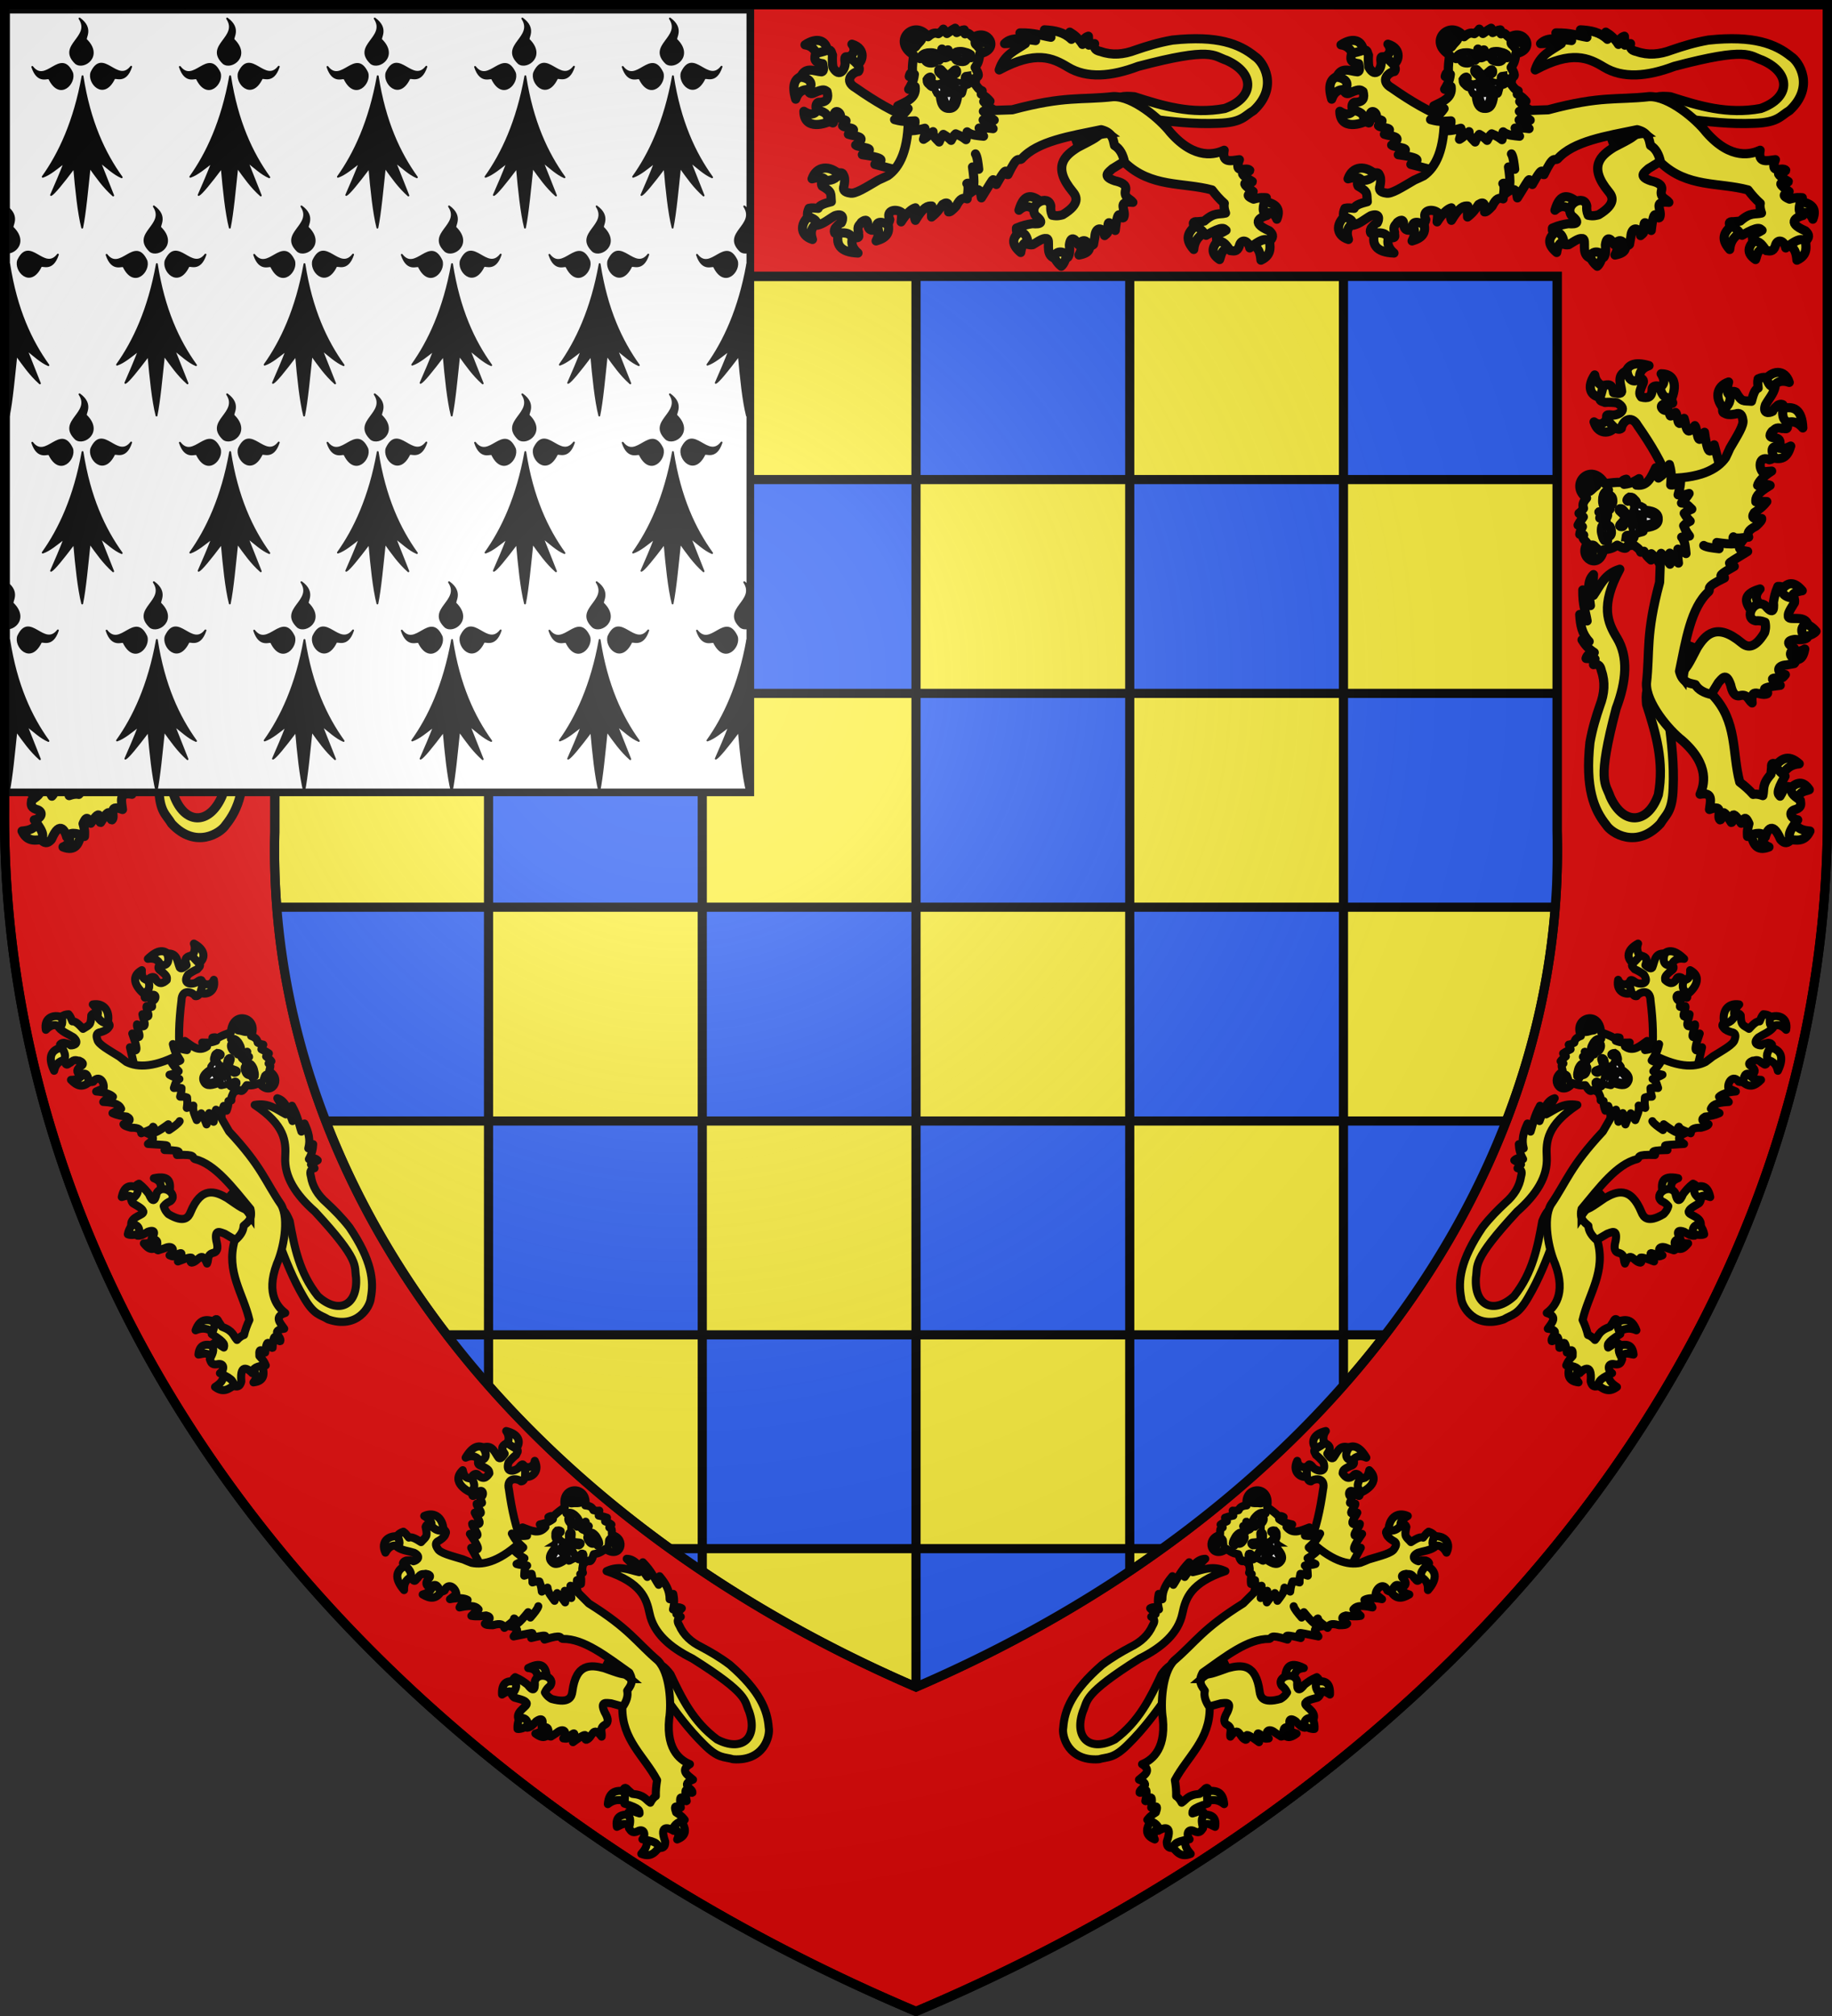 <svg width="600" height="660" stroke="#000" stroke-width="3" version="1.1" xmlns="http://www.w3.org/2000/svg" xmlns:xlink="http://www.w3.org/1999/xlink">
<rect width="100%" height="100%" fill="#333333" stroke="none"/>
<defs>
<radialGradient id="sheen" gradientTransform="matrix(1.353,0,0,1.349,-77.69,-84.17)" cx="221.44" cy="226.33" r="300" gradientUnits="userSpaceOnUse">
	<stop stop-color="#FFF" stop-opacity=".31"/>
	<stop offset="0.19" stop-color="#FFF" stop-opacity=".25"/>
	<stop offset="0.6" stop-color="#6B6B6B" stop-opacity=".13"/>
	<stop offset="1" stop-color="#000" stop-opacity=".13"/>
</radialGradient>
<clipPath id="clipInset"><path id="inset" d="M2 3.16V259.41H245.74V3.16H2Z"/></clipPath>
<clipPath id="clipInnerShield"><path id="innerShield" d="M90 90.48H510V272A415 315 0 0 1 300 552.3 415 315 0 0 1 90 272.41Z"/></clipPath>
</defs>
<g fill="#E20909">
<path id="shield" d="M1.5 1.5h597V265A570 445 0 0 1 300 658.5 570 445 0 0 1 1.5 265Z"/>
</g>
<use xlink:href="#innerShield" fill="#FCEF3C"/>
<g fill="#2B5DF2" clip-path="url(#clipInnerShield)">
<path id="squares" d="M160 87h70v70h-70zm140 0h70v70h-70zm140 0h70v70h-70zM90 157h70v70h-70zm140 0h70v70h-70zm140 0h70v70h-70z"/>
<use xlink:href="#squares" y="140"/>
<use xlink:href="#squares" y="280"/>
<use xlink:href="#squares" y="420"/>
</g>
<use xlink:href="#innerShield" fill="none"/>

<g id="lion">
<g fill="#FCEF3C" stroke-linecap="round" stroke-linejoin="round">
<path d="M271.06 17.2c.26.68-.46.81-2.85 1.27-1.2-1.44-1.69-3.37-4.56-3.79 3.87-2.6 7.18-1.64 7.41 2.52ZM280.25 21.36c.01 1.49-2.95-1.69-3.09-2.47 1.94-.34 3.51-2.33 1.86-4.42 4.94 1.47 3.54 6.4 1.23 6.89ZM265.59 29.46c2.26.42 1.22-5.21-2-4.73-3.22.48-4.43 2.85-2.99 7.74.93-2.72 2.72-3.43 4.99-3.01ZM272.33 39.39c-.12-3.01-3.84-5.95-4.06-3.9-1.04 1.17-1.88 2.91-4.99.95.05 6.47 7.4 4.08 9.05 2.95ZM275.32 57.48c-3.63-3.68-7.97-3.14-9.36 1.06 3.35-.95 4.29-.23 4.49 1.01M265.65 70.25c-3.58 2.36-4.07 6.72.44 8.15-.93-2.75-.11-4.54 2.12-5.55M275.01 75.21c-1.8 4.81.13 7.39 5.99 7.63-2.28-1.9-2.42-4-1.37-6.21M290.55 72.37c1.47 4.14-.64 5.65-3.62 6.51 1.28-2.39.96-4.17-.25-5.62M339.34 69.06c-.19-.09 2.74-1.79 2.18-2.54-3.09-2.5-6.02-3.9-7.8 2.31 2.54-2.24 4.05-.89 5.62.23ZM337.72 79.47c.41.46-.63-6.12-2.75-4.14-3.9 2.28-3.77 4.74-.68 7.33.59-3.85 2.02-3.48 3.43-3.19ZM349.45 82.6c.31-.67-1.11-1.22-2.49-1.29-1.37-.07-2.71.34-2.25 1.59.98 2.59 2.14 3.68 2.87 4.27.55-.38 1.63-2.01 1.87-4.57ZM356.87 79.05c.17-1.68-5.09-.06-3.99.54 1.1.59 1.86 1.44.5 3.9 4.4-.8 3.33-2.75 3.49-4.44ZM392.33 73.35c-2.85 2.14-4.8 4.52-1.37 8.32.22-2.82 1.7-4.69 4.28-5.73M399.43 78.36c-2.58 2.36-3.06 4.59 0 6.61.66-1.58.36-3.57 3.88-3.89M409.84 79.95c2.51.98 2.94 3.04 3.14 5.23 3.98-1.86 2.84-4.78 2.69-7.48M413.46 69.8c2.15-.58 3.87-.24 4.72 1.96 1.57-3.97-.91-5.36-4.72-5.89"/>
<path d="M370.49 50.51l-8.18-10.32-1.63 2.5c.05 1.76-2.79 2.98-7.67 5.54-4.29 2.69-8.5 6.32-1.68 14.54 1.21 1.46 2.65 3.95-3.27 7.53-.66.19-1.82.54-3.45.17-.51-1.21-.55-2.15-.46-3.01-.77-4.08-7.37-.64-5.08 3.01 2.9 2.36 2.02 3.03-1 2.75-1.52.26-3.06.53-5.17 1.46-.03.49-.04.95.18 1.21 3.3-.37 3.65 3.31 3.63 4.13.44.09.87.21 1.54.08 3.37-2.16 3.71-2.05 4.6-1.98 1.33.46-.6 4.82 2.03 6.2 1.66-3.27 4.46-1.36 4.86-.1.68-.93.64-2.44.5-4.03.48-3.53 2.18-1.57 2.9-.09 1.71-2.12 2.62-1.34 3.76.26.81.11.9-.01 1.24-.34l.45-2.5c.15-3.34 2.64-3.35 3.18-.39.44-.44 1-.69 1.01-1.16.07-4.51.35-3.45 2.48-.52 1.03-9.23 1.85-2.99 2.77-4.29 1.02-2.31-2.6-5.5 3-4.91-.9-1.28-3.13-1.46-2.36-4.12.29-1.71-1.38-2.44-3.54-2.93-4.5-1.52-1.87-2.88-.82-3.96l3.91-2.4 2.27-2.33Z"/>
<path d="M376.22 38.87c-7.38-.97-12.62-5.1-12.62-5.1l3.45-1.93c1.13-.4 2.78-.31 4.5-.16 9.3 2.98 18.64 5.87 29.56 3.84 9.75-3.46 10.13-11.54.53-15.8-4.29-1.42-4.49-4.44-28.86 2.01-8.92 3.37-16.81 4-23.03.25-5.05-3.06-10.52-5.54-22.5.92 1.57-5.06 5.34-6.37 8.56-8.61-1.35-.32-4.22-.11-6.8 0 2.27-2.41 6.3-1.48 10.15-1-1.08-.63-2.41-1.34-5.12-2.51 5-.07 6.94.89 10.15 1.42-.29-.53-.67-1.13-2.12-2.43 3.45.18 6.34.75 8.83 3.1-.39-.98-.62-1.81-.53-2.34 1.43.85 2.83 1.94 4.15 4.01.15-1.53.84-2.37 1.94-2.68.06.85.11 1.86.17 2.93.85-.24 1.35-.37 1.86-.5-.42 1.83.7 2.3 2.03 2.59 3.67 1.3 7.47.99 11.38-.5 3.67-1.26 7.49-2.45 12.09-3.26 14.84-1.58 21.96 1.28 27 5.35 2.68 1.66 7.97 9.92-.44 17.72-3.02 1.79-3.77 3.94-11.56 4.18-7.96.35-15.38-.54-22.77-1.5Z"/>
<path d="M296.35 55.64l4.24-14.05-2.63-2.86c-5.37-2.06-11.32-5.48-17.72-9.97-4.04-2.28-1.03-5.15.9-5.36.54-.67.22-1.41-.26-2.25-1.31-1.34-2.07-2.04-2.7-2.25-.78-.23-1.77-1.08-1.41 1.46.28 1.8-1.75 5.66-3.98 1.64-.21-1.37-.23-2.87-.13-3.95-.37-.66-.27-1.77-1.41-1.7-1.81.62-3.15.96-4.11 1.09-.37 1.61-.78 3.04 2.31 3.41.19 1.14.58 2.46-.38 2.67-2.33-.16-5.33-1.9-6.81 1.71 4.18.56 3.8 3.3 2.31 4.26.39 1.17 1.12 1.46 2.19.85 3.25-1.47 3.38-.77 4.11-.37.53 2.04.21 3.58-2.83 3.53-.72.25-1.02 1.3-.58 2.49 3.49.76 3.53 1.86 3.85 3.47 1.68.72 1.77 2.02 1.87-2.01.43-2.12 2.85-.11 1.86 1.22 1.89 1.05 3.03.07.9 2.49.61.93 6.39.33 1.92 2.8 1.99.75 6.71.53 2.38 3.53.98.99 8.07.58 2.18 3.16 9.16 1.28 5.79 2.2 4.11 3.17l6.04 1.58 3.78.24Z"/>
<path d="M316.88 63.92c4.38-3.88 4.17-.79 4.54.86 5.4-8.7 3.14-5.66 4.9-4.39 4.14-7.47 2.94-3.06 3.8-3.22 3.19-6.65 3.3-4.38 4.45-5.14 5.24-5.85 15.97-7.47 26.08-9.57 3.77.97 3.88 3.14 4.37 5.18 1.71.99 2.77 2.9 3.31 5.56 8.67 8.31 19.02 6.41 28.63 8.99 1.18 1.56 2.48 3.05 4.01 4.39-.23 1.13.05 2.16.4 3.17-2.15.54-3.55-.41-6.97 2.64l-2.29.21c-1.5-.12-1.47.53-.97 1.42.78-.26 2.15.93 3.88 3.01 5.56-3.26 5.84-2.16 6.53-1.63-2.43 1.55-3.67 1.07-2.91 3.68 2.25-.43 3.14 1.48 4.28 2.96 1.07.08 2.21.59 2.95-1.46.61-2.67 3.03-1.82 3.44.59 4.74-3.74 5.32-2.61 6.71-2.43 1.34-1.33.67-2.28-.31-3.18-6.93-2.94-2.05-4.72-.79-5.01-1.57-.91-1.55-2.9-.18-5.81-1.01-.04-1.72-.24-4.19.46-3.58-1.54-.56-1.77-.13-2.51-6-4.14-.25-2.21-.27-3.26-6.68-4.02-.88-2.58-.84-3.68-1.04-1.31-5.39 1.65-3.39-3.47-2.67.32-5.83 1.3-4.99-3.09-2.67 1.22-9.45 3.47-17.65-5.89-3.4-4.39-12.31-11.88-18.66-11.67-10.55 1.19-15.76-.34-33.09 4.31l-27.44.96-6.58.54c.14 11.56-2.81 17.35-6.85 20.15-.2.14-2.83 1.27-3.03 1.39-4.04 2.36-7.6 4.7-9.27 4.21-1.89-.25-2.4-1.09-1.94-2.34.22-1.1.36-2.18 0-3.18-.31-.47-.23-1.22-1.41-1.08-1.13 2.14-2.99 2.73-5.3 2.42-.57.24-.93 1.03-.44 1.92 3.44 1.99 2.72 2.34 3 5.1-1.94.51-3.87 1.02-4.32 2.18-1.07-.1-2.16-.23-3 0-.42.91-.61 1.79-.44 2.59 3.76 1.4 2.63 2.03 3.18 2.93 2.11-.45 3.82-2.05 5.73-3.1 2.99-1.06 2.79 1.19 2.12 2.34-.68.12-1.35 1.01-2.03 1.76-.41.89-.26 1.24-.09 1.59 5.35-.48 4.66.79 6.18 1.42 2.57.5 1.33-.97 1.59-1.67-.63-2.23.45-2.34.88-3.26.8-.64 2.18-1.52 2.12.92.43 2.08 1.68 1.72 2.91 1.42-.39-2.46.92-2.84 3.35-1.84.48-.24.85-.64.97-1.42-1.47-3.08 2.07-3.74 3.97-2.26l-.26 3.01c1.88-2.96 3.5-4.28 4.68-4.6-.39 1.78-.44 3.21 0 4.1 2.68-4.51 4.08-4.78 5.38-4.68-.21 1.61-.11 2.5-.09 3.59 1.72-1.3 2.7-2.69 3.62-4.1 1.97-1.29 2.19.19 1.94 2.43.53.1 1.26-.54 2.47-1.84 1.39-2.79 2.37-2.86 3.62-2.43.12-1.7.69-4.25-.09-5.01.31-.37 1.34.22 2.21.58.26-1.57-.05-3.79-.36-6.01.93.01 1.44.42 2.03.75-.23-2.09-.48-4.13-1.06-5.02"/>
<path d="M297.41 35.55c-1.04 1.57-2.46 2.82-4.43 3.6 3.48.99 4.7.45 6.68.42.18 1.22-.58 2.25-1.44 3.25 1.96-.05 3.29-.46 4.68-.83.47 1.2-.14 2.41-.44 3.61 1.47-.83 2.34-1.97 3.12-2.49-.03 1.71 1.16 2.39 2 3.37.41-.99.84-1.93 1.37-2.48 1.05.59 1.87 1.25 2.56 1.95.45-.89.93-1.68 1.5-2.13 2.2.9 2.5 1.31 3.37 1.9.19-.57.08-1.43.37-2.55 1.46 1.19 3.47 1.19 5.37 1.42-.53-.83-1.02-1.71-1.44-2.66 1.9-.15 3.23.01 4.56.18-.69-.9-1.52-1.82-3.25-2.84 1.37.1 2.48.07 3.62.06-1.22-.87-2.45-1.7-3.55-2.89.82-.5 2.01-.53 3.18-.6-1.35-.8-2.3-1.68-3.06-2.6l2.06-.11c-.73-.86-1.56-1.68-2.87-2.31l.31-1.06c-1.28-.55-1.61-1.39-2.24-2.13-.07-.98.08-1.66.24-2.31 1.48-.37.34-1.92-.31-3.25.62-1.02 1.23-1.53 1.53-4.5 6.86-1.35 2.7-8.48-2.09-5.31-.91-.59-1.83-2.1-2.74-1.18l-.25-1.3c-.57.04-1.46.39-2.5.88-.39-.47-.46-.94-.5-1.42-1.26.63-1.86 1.21-2.68 1.72l-1.19-1.42c-.26.38-.55.77-1.62 1.48-.85-.25-1.71-.49-3.37 1-4.48-5.96-12.09 1.46-4.74 5.97-.21 1.85-.5 3.71-.38 5.56-.81.35-.93.91-1.06 1.48.57-.32 1.13-.61 1.69-.71-.29 2.5-1.14 3.56-1.87 4.9l2.12-.88c.53 3.79-2.83 4.88-5.68 6.32.98.63 2.15.82 3.37.89Z"/>
</g>
<g stroke-linecap="round" stroke-linejoin="round">
<path d="M303.77 17.34c-1.11.19-1.87.56-2.45 1.8-.17.38 1.36-.98 1.54-.44.07.22 0 .8.29 1.18.34.44.66.62 1.34.72 1.49.22 2.31-.74 2.52-1.43.25.09.53.45.64.5.05.02-.16-.52.15-.48.76.1 1.01-.71 1.11-.51.25.51 1.49.15 1.71-.39.08-.2-.24-.36-.59-.4-.19-.02-.08-.35-.15-.35-.21-.01-.03.6-.55.37-.28-.12-.14-.72-.14-.75.12-.17.05-.61-.41-.71-.32-.07-.16-.51-.31-.38-.07.05.1 1.45.02 1.52-.44.39-.97.96-1 .9-.35-.8-.93-.95-2.07-1.18-.34-.06-1.28 0-1.65.03Z"/>
<path d="M313.31 17.02c-2.87 1.92-2.67-1.06-2.86-.67-.96 1.93 1.85 2.22 2.27 2.32.23.06.07.45.37.83.34.43 1.02.52 1.7.63 1.62.26 1.97-.97 2.12-1.7.28.01 1.08.37 1.17.46.15.14-.22-.81-.22-1.01-.77-.59-1.26-.6-2.5-.95-.34-.1-1.53-.11-2.05.09Z"/>
<g fill="#FFF">
	<path d="M303.94 18.23c-.11.05-.11.48-.07.59.15.43.05.26.32.47.27.21 1 .19 1.31.15.61-.09.74-.3.75-.96 0-.13-.23.02-.25-.11-.02-.09-.14-.29-.32-.21-.13.05-.01.5-.09.67-.15.34-.44.33-.62.35-.09.01-.43-.27-.56-.37-.38-.42-.11-.75-.47-.58Z"/>
	<path d="M313.83 17.76c-.1.06-.07.79-.02.89.15.44.02.15.24.41.15.17.78.22 1.3.14.32-.04.6-.34.76-.95 0-.13-.23.01-.25-.11-.02-.1-.14-.29-.32-.22-.13.06-.02.49-.09.67-.11.3-.28.04-.5.1-.08.03-.33-.1-.49-.15-.74-.19-.15-1.1-.63-.78Z"/>
	<path d="M304.85 18.02c-.01.04 0 .09.03.12.21.05.28.17.33.32 0 0 .16-.01.16-.01.21-.51-.19-.57-.52-.43Z"/>
	<path d="M314.75 17.53c-.01.04 0 .09.04.11.21.06.27.18.32.33 0 0 .16-.01.16-.01.21-.51-.18-.57-.52-.43Z"/>
</g>
<path d="M300.71 11.35c-.28-.01-.51.04-.83.09-.76.12-1.56.26-1.84 2.14-.11.17.21.8.41.76.18-.04.14-.24.23-.41.31-.6.5-.95.73-1.22.29-.33.73-.52.98-.55.25-.03.46.48.14.73-.34.27-.63.87-.73 1.4.1.16-.03 1.21.06 1.07.86-1.3 1.5-1.62 1.92-2.33.29-.5.15-.66 0-1.06-.09-.23-.79-.6-1.07-.62Z"/>
<path d="M321.1 12.71c.62-.07 1.49-.21 1.91 1.5-.55-.32-.5-.52-1.39-.76-.5.06-1.16.03-1.19.4-.03.24.04.34.08.78-.09.16.14 1.08.04.95-.84-1.15-1.12-.86-1.2-1.63-.13-1.31.98-1.15 1.75-1.24Z"/>
</g>
<path d="M307.77 22.68c-.12.02-.23.09-.29.2-.06.11-.03.62.04.72.63.78 1.16.96 1.45 1.39.29.43.91 1.44 1.36 1.44.08 0 .24.51.25.43.02-.86.85-1.71 2.61-2.92.17-.12.15-.89-.02-1.01-.17-.12-.38-.05-.53.08-1.02.93-1.73 1.59-2.17 1.73-.31.11-.48-.15-.85-.44-.52-.41-.64-.58-1.3-1.3-.08-.14-.39-.34-.55-.32v0Z"/>
<path d="M316.63 24.93c-.2.02-.49.23-.48.43.05.84-.06 1.36-.3 1.63-.25.27-.61.39-1.14.4-1.07.01-2.39-.63-3.91-1.06-1.09-.38-.92-.17-1.05.27-1.81 1.38-3.09 1.26-3.72 1.01-.31-.12-.73-.37-.93-.65-.23-.33-.24-.83-.11-1.39.03-.13-.27-.39-.4-.33-.66.3-.67.46-.95.88.01.92.3 1.12.57 1.35.38.31.53.65 1.05.88.12.05.55-.33.91.16.41.55.64 1.46.94 1.96.06.09.71.27.73.31.25.55.03 4.85 3.02 4.7 1.99.02 2.58-1.85 2.96-5.34.06-.58.87.89 1.1.27.23-.65.48-2.93 1.68-2.84 1.14.07 1.24-2.3.03-2.64Z"/>
<g fill="#FFF">
	<path d="M312.06 27.78c-.28.02-1.01-.58-1.07-.32l.07 2.79-.8.04-.03-2.62c-.07-.32-.64.44-.98.51-.34.06-.62.45-.55.78-.03.86-.07 2.08.08 2.88l.28.81c.11.31.52 2.02 1.56 2.05.8.02 1.59-.58 1.96-2.09.19-.73.28-2.29.32-2.87.05-.19.01-1.45-.12-1.6-.13-.15-.47-.27-.72-.36Z"/>
	<path d="M307.14 28.91c.22.45.32.67.74.92.15.02-.02-.33.06-.45.08-.11-.17-.47-.25-.59l-.03-.19c-.32-.17-.46-.01-.52.31Z"/>
	<path d="M313.74 28.09l.02.34c-.06.13-.03.27.06.37.09.1.27.25.41.22l.34-.63c.05-.11.03-.24-.05-.34-.08-.1-.24-.06-.37-.05-.2.02-.3-.01-.41.09Z"/>
</g>
<path d="M362.88 43.62c-.84-.63-.4-.4-2.15-.97-2.84.82-6.43 2.08-9.48 3.73 5.45-1.27 7.71-2.35 11.63-2.76Z" fill="#FCEF3C"/>
</g>

<use xlink:href="#lion" x="175.54"/>
<g id="lionsLeft">
<use xlink:href="#lion" transform="matrix(0,1,-1,0,92.4,-140.9)"/>
<use xlink:href="#lion" transform="translate(-34,98) scale(.88) rotate(62)"/>
<use xlink:href="#lion" transform="translate(17,290) scale(.88) rotate(47)"/>
</g>
<use xlink:href="#lionsLeft" x="-600" transform="scale(-1,1)"/>

<use xlink:href="#inset" fill="#FFF" stroke-width="2.5"/>
<g clip-path="url(#clipInset)">
<g id="motif12">
<g id="motif6">
<g id="motif3">
<path id="motif" d="M28.22 13.03c-.7-.46 2.46-3.63-2.18-6.97 4.11 6.23-7.37 8.74-1.19 14.65 2.64 2 8.78-2.35 3.37-7.68ZM16.17 25.81c-.24-.86-3.69 1.9-5.6-3.9 4.54 5.85 9.23-6.15 13.03 1.9 1.17 3.32-3.96 9.08-7.43 2ZM37.36 25.74c.25-.87 3.7 1.9 5.6-3.9-4.54 5.85-9.23-6.15-13.02 1.89-1.17 3.33 3.96 9.09 7.42 2.01ZM27.03 24.95C24.37 39.8 19.39 50.32 13.99 57.88c2.25-.75 4.77-2.9 7.21-4.77-1.49 3.89-2.98 7.3-4.48 10.73.89-.37 3.72-3.84 7.56-8.93.61 7 1.42 14.88 2.64 19.63.97-4.74 1.68-12.58 2.45-19.78 2.32 3.22 4.57 6.48 7.7 9.24l-4.4-11.09c2.27 1.78 4.78 4.14 7.19 5.13-5.71-7.94-10.52-18.23-12.83-33.09Z" stroke-width=".6" stroke-linejoin="round"/>
<use xlink:href="#motif" x="48.34"/>
<use xlink:href="#motif" x="96.68"/>
</g>
<use xlink:href="#motif3" x="145.02"/>
</g>
<use xlink:href="#motif6" x="-24" y="61.51"/>
</g>
<use xlink:href="#motif12" y="123.03"/>
</g>
<use xlink:href="#shield" fill="url(#sheen)"/>
</svg>
